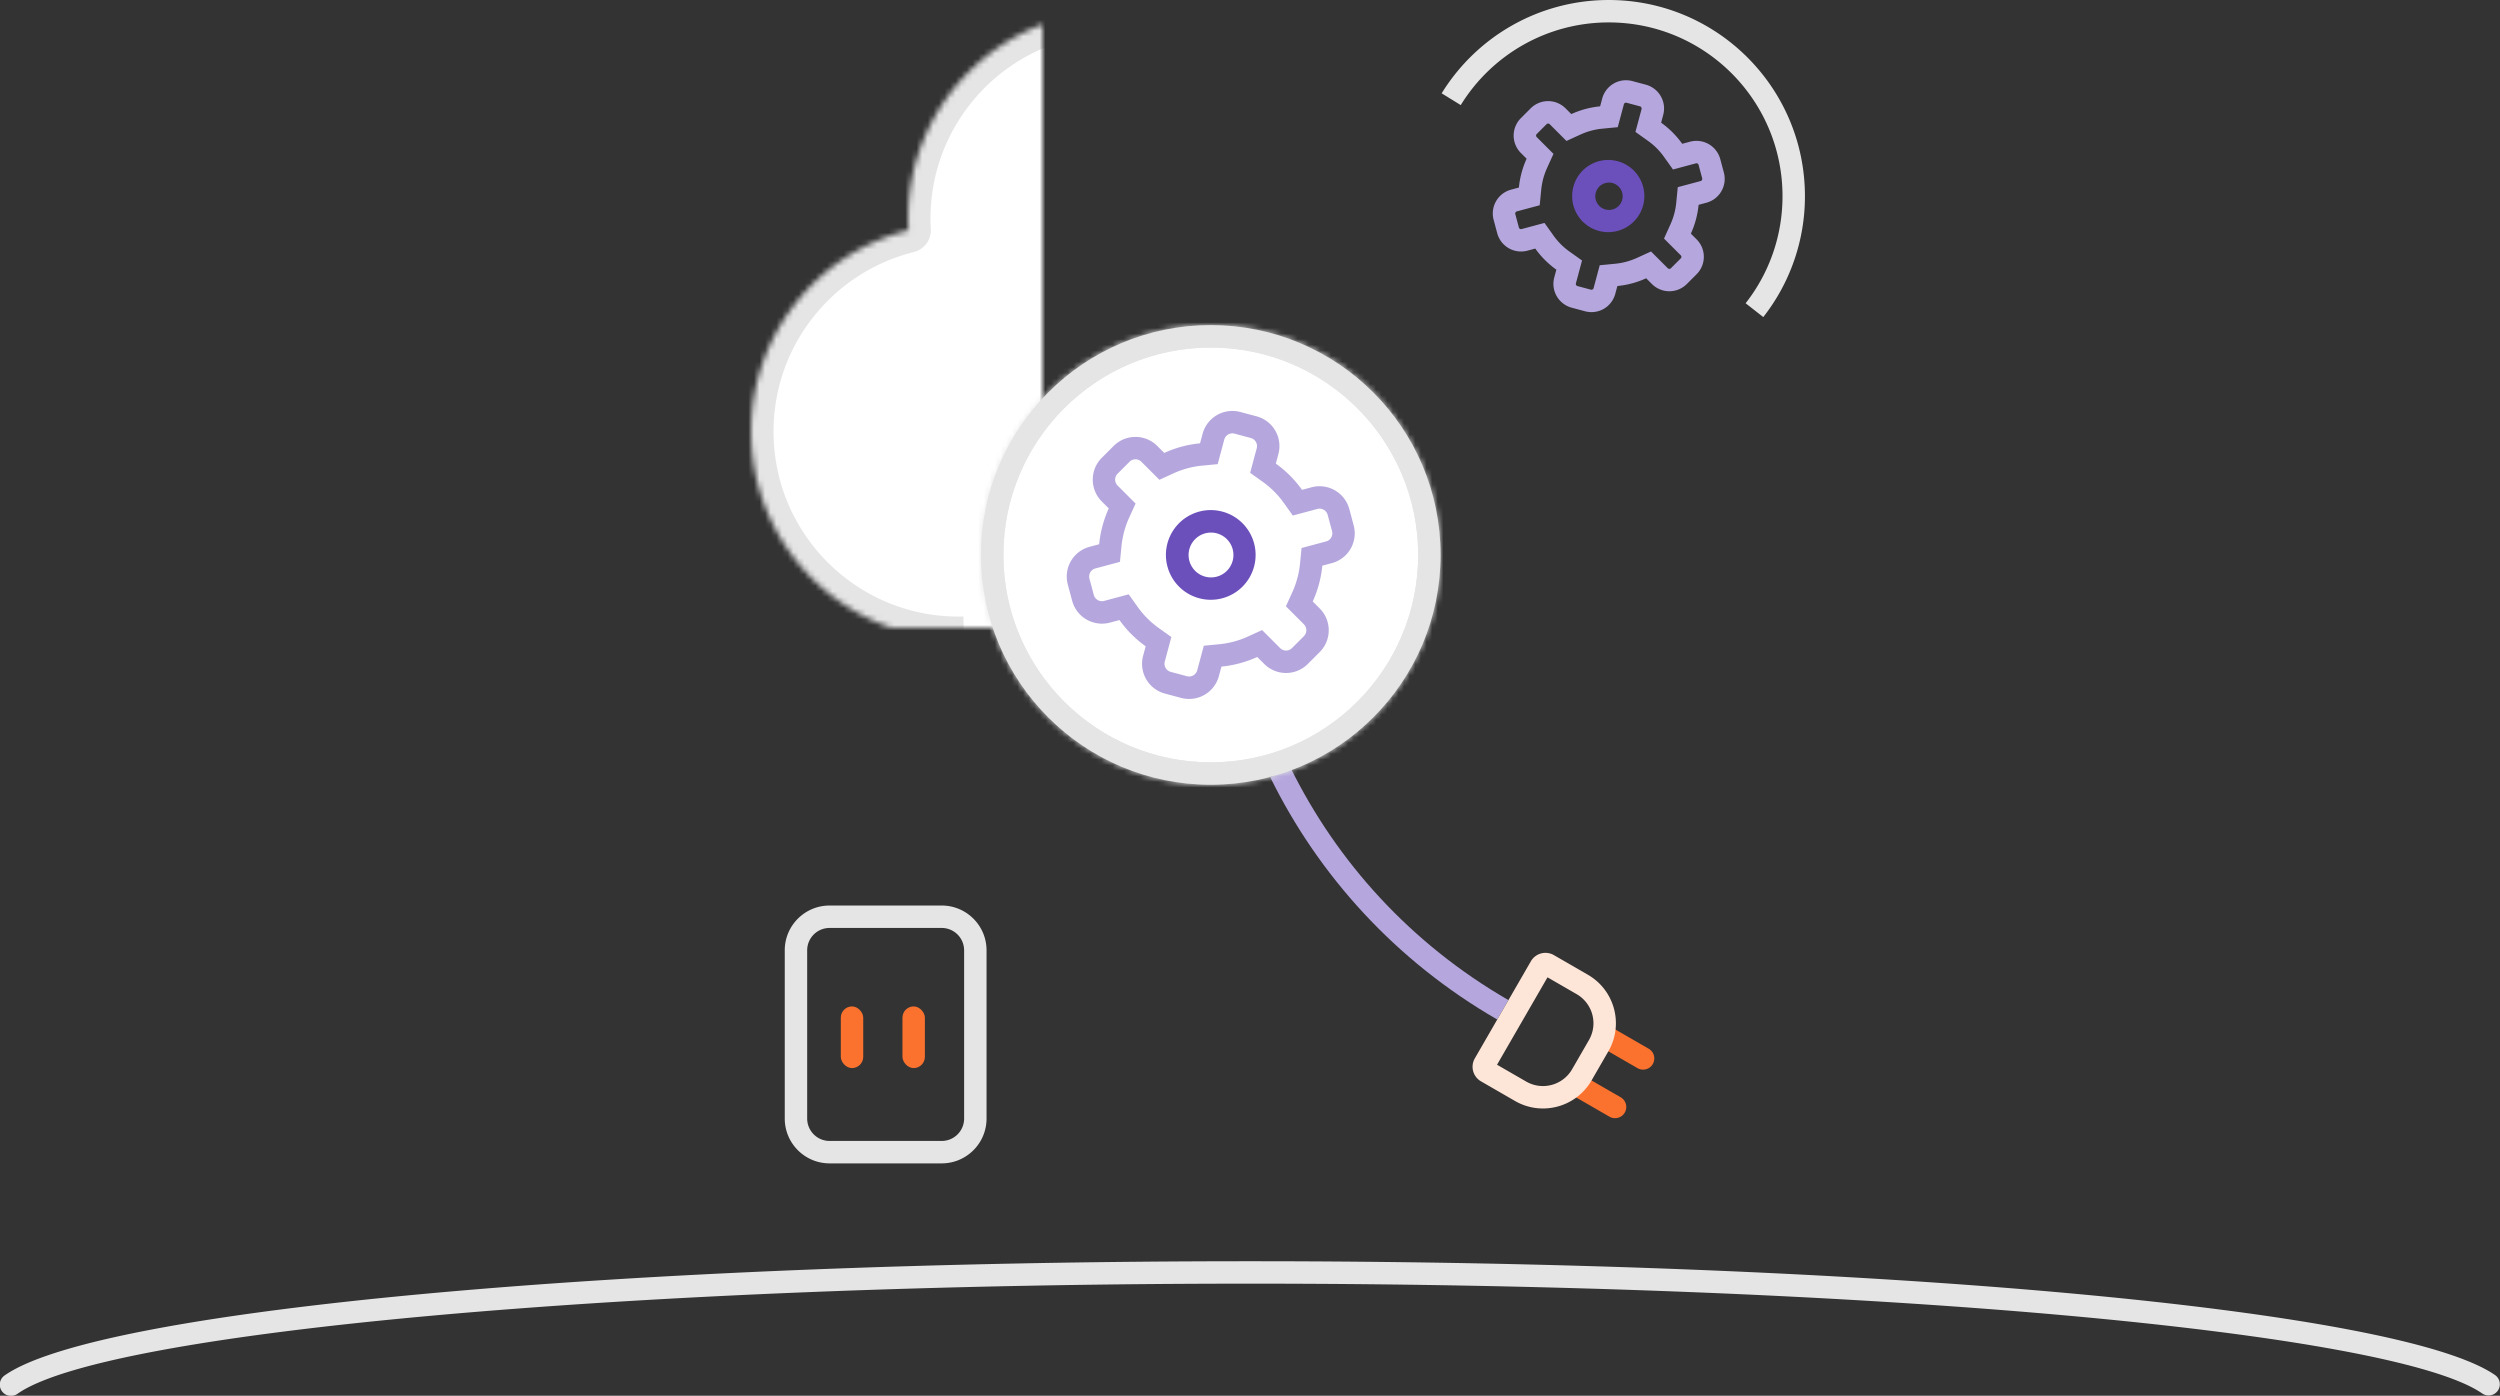 <svg xmlns="http://www.w3.org/2000/svg" viewBox="0 0 446 249" xmlns:xlink="http://www.w3.org/1999/xlink"><rect x="0" y="0" width="446" height="249" fill="#333333" stroke="none"/><defs><path id="a" d="M260.03 114h23.972v-.013c19.972-.53 36-16.887 36-36.987 0-20.435-16.565-37-37-37-.993 0-1.977.039-2.95.116-4.95-14.605-18.773-25.12-35.05-25.12a36.87 36.87 0 0 0-15.32 3.311c-6.649-9.841-17.909-16.311-30.68-16.311-20.435 0-37 16.565-37 37 0 .701.019 1.397.058 2.088C145.95 45.083 134 59.645 134 76.996c0 20.435 16.565 37 37 37 .324 0 .646-.004.968-.012"/><ellipse id="b" cx="41" cy="41" rx="41" ry="41"/><mask id="c" width="186" height="112" x="0" y="0" fill="#fff"><use xlink:href="#a"/></mask><mask id="d" width="82" height="82" x="0" y="0" fill="#fff"><use xlink:href="#b"/></mask></defs><g fill="none" fill-rule="evenodd"><path stroke="#b5a7dd" stroke-width="4" d="M228.415 137.792c8.443 17.156 21.89 32.082 39.688 42.358"/><path fill="#fb722e" d="M284.464 183.822a2.006 2.006 0 0 1 2.74-.727l6.914 3.992a2.001 2.001 0 0 1 .741 2.737 2.006 2.006 0 0 1-2.74.727l-6.914-3.992a2.001 2.001 0 0 1-.74-2.737m-5 8.66a2.006 2.006 0 0 1 2.74-.726l6.913 3.991a2.001 2.001 0 0 1 .741 2.737 2.006 2.006 0 0 1-2.74.727l-6.914-3.991a2.001 2.001 0 0 1-.74-2.737"/><path fill="#fde5d8" fill-rule="nonzero" d="M267.072 189.947l5.196 3a5.998 5.998 0 0 0 8.195-2.194l3.005-5.205a5.995 5.995 0 0 0-2.198-8.193l-5.196-3-9 15.588m6.032-18.447a3.005 3.005 0 0 1 4.098-1.11l6.07 3.505c4.784 2.761 6.426 8.871 3.662 13.658l-3.005 5.204c-2.76 4.782-8.875 6.42-13.659 3.658l-6.07-3.505a2.999 2.999 0 0 1-1.088-4.104l9.992-17.306"/><g fill-rule="nonzero"><path fill="#e5e5e5" d="M260.597 18.747C266.208 9.657 276.116 4 287 4c17.12 0 31 13.879 31 31 0 7.02-2.34 13.685-6.58 19.1l3.149 2.466A34.855 34.855 0 0 0 322 35.001c0-19.33-15.67-35-35-35-12.286 0-23.476 6.384-29.808 16.647l3.404 2.1"/><path fill="#b5a7dd" d="M281.982 23.991l-2.526 1.154-2.992-2.993a.4.4 0 0 0-.564.009l-1.738 1.738a.392.392 0 0 0-.009.564l2.987 2.987-1.147 2.524a12.26 12.26 0 0 0-1.04 3.883l-.269 2.76-4.08 1.093a.399.399 0 0 0-.275.492l.636 2.375c.06.223.273.346.485.29l4.087-1.096 1.611 2.262a12.017 12.017 0 0 0 2.827 2.828l2.26 1.612-1.094 4.08a.399.399 0 0 0 .29.485l2.374.636a.393.393 0 0 0 .493-.275l1.093-4.08 2.763-.267a12.14 12.14 0 0 0 3.862-1.035l2.526-1.154 2.992 2.992a.4.4 0 0 0 .564-.008l1.738-1.738a.392.392 0 0 0 .009-.564l-2.987-2.987 1.147-2.524a12.26 12.26 0 0 0 1.04-3.883l.27-2.76 4.08-1.093a.399.399 0 0 0 .274-.493l-.636-2.374a.393.393 0 0 0-.485-.29l-4.087 1.096-1.611-2.262a12.017 12.017 0 0 0-2.826-2.828l-2.26-1.612 1.093-4.08a.399.399 0 0 0-.29-.485l-2.373-.636a.393.393 0 0 0-.493.274l-1.094 4.081-2.763.266c-1.336.129-2.64.48-3.862 1.036m3.48-5.02l.375-1.4a4.393 4.393 0 0 1 5.392-3.103l2.375.636a4.399 4.399 0 0 1 3.117 5.383l-.375 1.401a16.077 16.077 0 0 1 3.761 3.767l1.405-.376a4.397 4.397 0 0 1 5.386 3.118l.636 2.375a4.398 4.398 0 0 1-3.103 5.39l-1.402.376a16.217 16.217 0 0 1-1.378 5.143l1.027 1.026a4.392 4.392 0 0 1-.008 6.22l-1.739 1.738a4.4 4.4 0 0 1-6.224.008l-1.028-1.028a16.09 16.09 0 0 1-5.14 1.381l-.376 1.4a4.393 4.393 0 0 1-5.392 3.104l-2.374-.636a4.399 4.399 0 0 1-3.118-5.383l.376-1.401a16.077 16.077 0 0 1-3.762-3.767l-1.404.376a4.397 4.397 0 0 1-5.386-3.118l-.637-2.374a4.398 4.398 0 0 1 3.103-5.391l1.402-.376a16.217 16.217 0 0 1 1.378-5.143l-1.026-1.026a4.392 4.392 0 0 1 .008-6.22l1.738-1.738a4.4 4.4 0 0 1 6.224-.008l1.028 1.028a16.09 16.09 0 0 1 5.141-1.381"/><path fill="#6b4fbb" d="M286.367 37.355a2.439 2.439 0 1 0 1.262-4.711 2.439 2.439 0 0 0-1.262 4.711m-1.035 3.864a6.44 6.44 0 1 1 3.333-12.44 6.44 6.44 0 0 1-3.333 12.44"/></g><use fill="#fff" stroke="#e5e5e5" stroke-width="8" mask="url(#c)" stroke-linejoin="round" xlink:href="#a"/><g transform="translate(175 58)"><use fill="#fff" stroke="#e5e5e5" stroke-width="8" mask="url(#d)" xlink:href="#b"/><g fill-rule="nonzero"><path fill="#e5e5e5" d="M41 78c20.435 0 37-16.565 37-37S61.435 4 41 4 4 20.565 4 41s16.565 37 37 37m0 4C18.356 82 0 63.644 0 41S18.356 0 41 0s41 18.356 41 41-18.356 41-41 41"/><path fill="#b5a7dd" d="M34.363 26.44l-2.527 1.154-3.211-3.211a1.495 1.495 0 0 0-2.117-.005l-2.131 2.13a1.504 1.504 0 0 0 .005 2.117l3.206 3.206-1.147 2.524a16.09 16.09 0 0 0-.897 2.503 16.08 16.08 0 0 0-.475 2.616l-.269 2.76-4.379 1.174a1.495 1.495 0 0 0-1.063 1.83l.78 2.911a1.504 1.504 0 0 0 1.836 1.054l4.387-1.176 1.612 2.263a15.954 15.954 0 0 0 3.737 3.742l2.26 1.612-1.173 4.38a1.495 1.495 0 0 0 1.053 1.835l2.908.78a1.504 1.504 0 0 0 1.83-1.063l1.174-4.38 2.763-.266a15.977 15.977 0 0 0 5.108-1.372l2.527-1.154 3.211 3.212a1.495 1.495 0 0 0 2.117.005l2.131-2.131a1.504 1.504 0 0 0-.005-2.117l-3.206-3.206 1.147-2.524a16.09 16.09 0 0 0 .897-2.503 16.1 16.1 0 0 0 .475-2.616l.269-2.76 4.379-1.173a1.495 1.495 0 0 0 1.063-1.83l-.78-2.912a1.504 1.504 0 0 0-1.836-1.054l-4.387 1.176-1.612-2.262a15.954 15.954 0 0 0-3.737-3.743l-2.26-1.612 1.173-4.38a1.495 1.495 0 0 0-1.053-1.835l-2.908-.779a1.504 1.504 0 0 0-1.83 1.063l-1.174 4.38-2.763.265c-1.767.17-3.493.636-5.108 1.373m4.726-5.355l.455-1.699a5.504 5.504 0 0 1 6.73-3.89l2.907.778a5.495 5.495 0 0 1 3.882 6.735l-.455 1.699a19.95 19.95 0 0 1 4.673 4.68l1.704-.457a5.503 5.503 0 0 1 6.734 3.886l.78 2.91a5.493 5.493 0 0 1-3.894 6.73l-1.701.455a20.134 20.134 0 0 1-.593 3.265 20.134 20.134 0 0 1-1.119 3.124l1.245 1.246a5.507 5.507 0 0 1 .008 7.774l-2.13 2.13a5.5 5.5 0 0 1-7.775-.001l-1.248-1.248c-2 .914-4.157 1.502-6.387 1.717l-.455 1.699a5.504 5.504 0 0 1-6.73 3.89l-2.907-.778a5.495 5.495 0 0 1-3.882-6.735l.455-1.699a19.95 19.95 0 0 1-4.673-4.68l-1.704.457a5.503 5.503 0 0 1-6.734-3.886l-.78-2.91a5.493 5.493 0 0 1 3.894-6.73l1.701-.455a20.258 20.258 0 0 1 1.712-6.389l-1.245-1.246a5.507 5.507 0 0 1-.008-7.774l2.13-2.13a5.5 5.5 0 0 1 7.775.001l1.248 1.248c2-.914 4.157-1.502 6.387-1.717"/><path fill="#6b4fbb" d="M39.965 44.863a4 4 0 1 0 2.07-7.727 4 4 0 0 0-2.07 7.727m-1.036 3.864a8 8 0 1 1 4.142-15.455 8 8 0 0 1-4.142 15.455"/></g></g><path fill="#e5e5e5" fill-rule="nonzero" d="M144 169.541v30.01a4.002 4.002 0 0 0 4 3.995h20c2.209 0 4-1.789 4-3.995v-30.01a4.002 4.002 0 0 0-4-3.995h-20c-2.209 0-4 1.789-4 3.995m-4 0c0-4.416 3.583-7.995 8-7.995h20c4.416 0 8 3.584 8 7.995v30.01c0 4.416-3.583 7.995-8 7.995h-20c-4.416 0-8-3.584-8-7.995v-30.01"/><g fill="#fb722e" transform="translate(140 161)"><rect width="4" height="11" x="10" y="18.545" rx="2"/><rect width="4" height="11" x="21" y="18.545" rx="2"/></g><path fill="#e5e5e5" fill-rule="nonzero" d="M445.16 245.34c-16.874-11.778-110.62-20.336-222.14-20.336-111.61 0-205.4 8.571-222.18 20.364a2 2 0 1 0 2.3 3.272c15.756-11.07 109.46-19.636 219.88-19.636 110.34 0 203.99 8.55 219.85 19.617a2.001 2.001 0 0 0 2.29-3.28"/></g></svg>